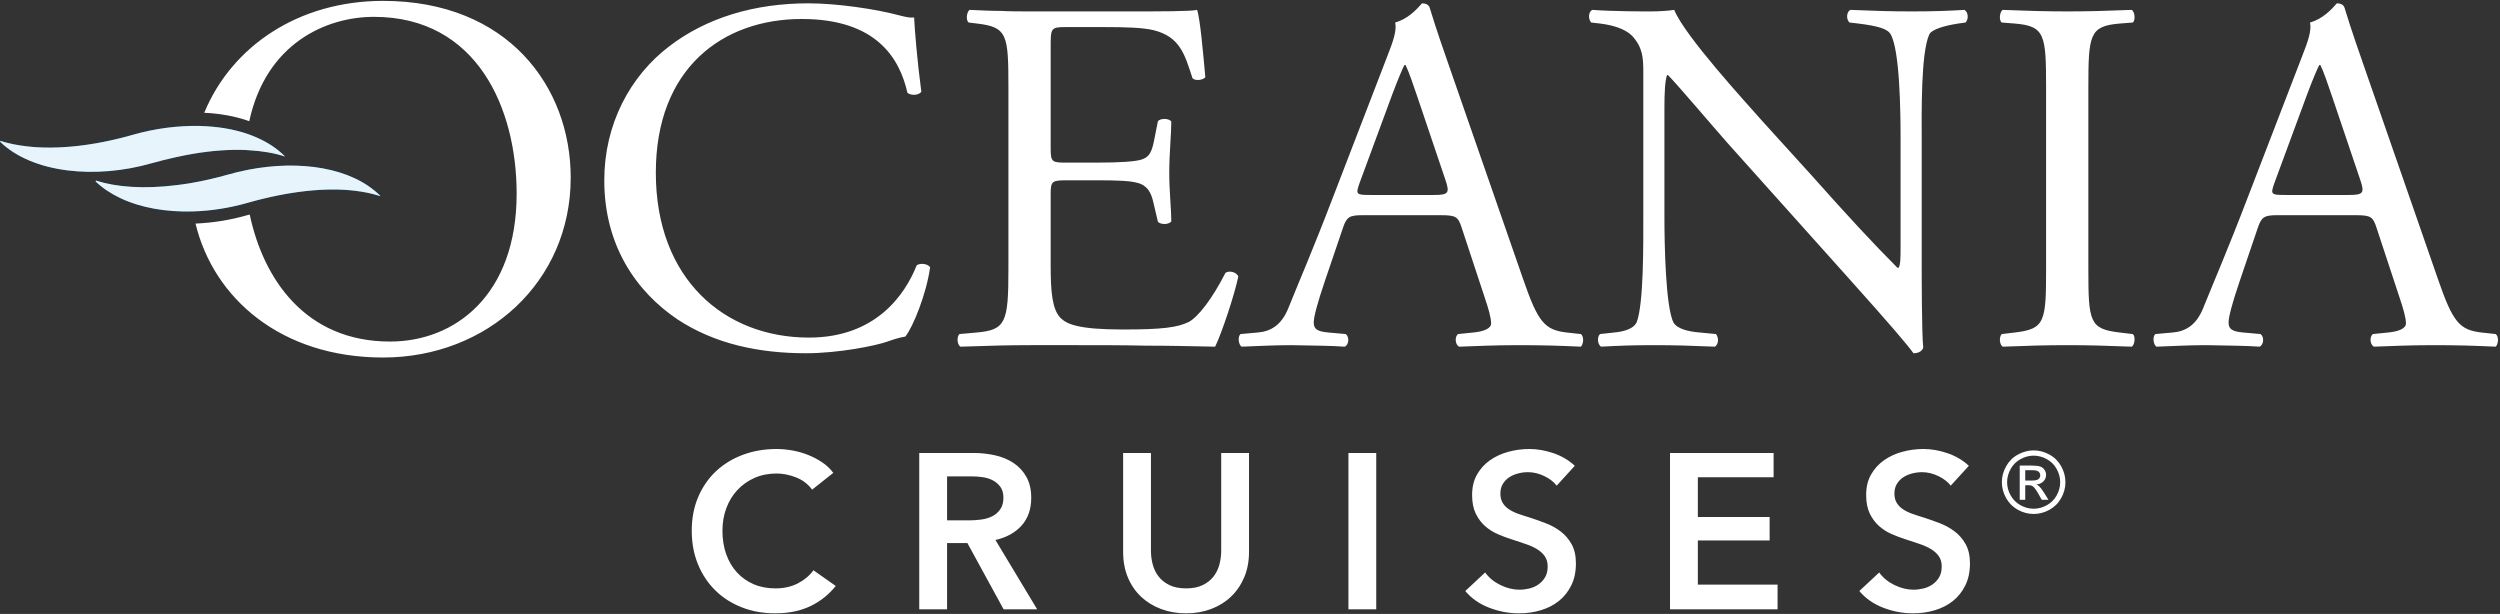 <?xml version="1.0" encoding="UTF-8" standalone="no"?><svg xmlns="http://www.w3.org/2000/svg" xmlns:xlink="http://www.w3.org/1999/xlink" xmlns:serif="http://www.serif.com/" width="100%" height="100%" viewBox="0 0 3380 830" version="1.1" xml:space="preserve" style="fill-rule:evenodd;clip-rule:evenodd;stroke-linejoin:round;stroke-miterlimit:2;"><rect x="0" y="0" width="3380" height="830" fill="#333333" stroke="none"/><g transform="matrix(4.167,0,0,4.167,0,0)"><path d="M124.279,0.283C96.916,0.283 75.21,14.957 66.263,36.589C71.47,36.835 76.434,37.728 80.876,39.324C86.314,14.142 105.752,5.467 121.296,5.467C154.814,5.467 167.625,35.233 167.625,62.824C167.625,95.766 147.62,110.816 126.561,110.816C99.008,110.816 85.42,90.418 81.027,69.607C80.71,69.696 80.41,69.759 80.092,69.85C74.66,71.402 68.994,72.305 63.436,72.539C69.283,96.779 91.173,116 124.279,116C158.149,116 185.172,91.42 185.172,57.64C185.172,28.209 164.817,0.283 124.279,0.283Z" style="fill:rgb(31,41,69);fill-rule:nonzero;"/><path d="M297.429,86.067C293.581,95.748 284.046,109.529 262.468,109.529C235.034,109.529 212.787,90.498 212.787,56.041C212.787,22.077 234.531,6.162 260.126,6.162C284.382,6.162 291.908,18.959 294.419,30.117C295.589,31.101 298.098,30.937 298.935,29.789C297.595,19.781 296.76,9.442 296.591,5.669C295.087,5.833 293.917,5.504 291.908,5.014C284.046,2.879 271.334,1.076 262.301,1.076C244.904,1.076 229.346,5.669 217.134,15.021C204.422,24.703 196.058,40.29 196.058,58.502C196.058,79.668 206.428,94.6 219.811,103.624C232.023,111.664 246.408,114.615 261.463,114.615C272.169,114.615 284.215,112.154 287.894,110.842C289.733,110.187 291.742,109.529 293.748,109.2C296.258,106.084 300.608,95.255 301.779,86.724C301.108,85.574 298.6,85.247 297.429,86.067Z" style="fill:rgb(31,41,69);fill-rule:nonzero;"/><path d="M397.604,88.528C393.254,97.061 388.738,102.802 385.727,104.443C382.046,106.249 377.196,106.904 364.316,106.904C349.595,106.904 346.083,105.101 344.075,103.131C341.398,100.341 340.896,94.762 340.896,86.067L340.896,62.933C340.896,58.666 341.398,58.502 346.416,58.502L356.118,58.502C362.643,58.502 366.657,58.666 368.999,59.321C372.344,60.143 373.515,62.604 374.184,65.558L375.69,71.957C376.528,72.941 379.371,72.941 380.04,71.792C380.04,68.183 379.371,61.947 379.371,56.041C379.371,49.807 380.04,43.408 380.04,39.47C379.371,38.32 376.528,38.32 375.69,39.306L374.353,46.033C373.515,50.133 372.344,51.119 370.338,51.775C368.33,52.432 363.145,52.758 356.118,52.758L346.416,52.758C341.398,52.758 340.896,52.758 340.896,48.165L340.896,15.35C340.896,9.116 340.896,8.787 345.914,8.787L357.96,8.787C365.32,8.787 370.672,8.951 374.184,9.771C382.884,11.905 384.39,17.647 386.898,25.358C387.733,26.344 390.41,26.015 391.079,25.031C390.41,17.811 389.406,5.997 388.404,3.208C386.396,3.701 376.528,3.701 365.822,3.701L334.373,3.701C331.028,3.701 327.848,3.701 324.672,3.537C321.492,3.537 318.313,3.372 314.634,3.208C313.63,3.701 313.295,6.655 314.299,7.31L316.976,7.639C326.844,8.787 327.18,11.248 327.18,28.312L327.18,87.38C327.18,104.607 326.344,107.068 316.809,107.888L311.289,108.381C310.285,109.365 310.62,111.99 311.622,112.483C321.492,112.154 327.18,111.99 334.373,111.99L349.427,111.99C356.955,111.99 364.316,111.99 371.842,112.154C379.202,112.154 386.732,112.319 394.258,112.483C396.433,108.052 400.614,95.42 401.785,89.676C401.116,88.199 398.775,87.708 397.604,88.528Z" style="fill:rgb(31,41,69);fill-rule:nonzero;"/><path d="M620.159,3.701C613.803,3.701 608.114,3.537 600.421,3.208C599.081,3.701 598.914,6.326 600.085,7.31L602.929,7.639C609.62,8.458 612.297,9.442 613.301,10.919C616.478,15.843 616.647,37.171 616.647,44.883L616.647,79.997C616.647,83.442 616.647,86.067 615.976,86.886L615.643,86.886C607.781,79.011 599.416,69.987 588.042,57.189L571.815,39.306C566.461,33.234 546.556,11.577 543.21,3.208C541.035,3.537 538.192,3.701 535.517,3.701C532.504,3.701 523.638,3.701 516.612,3.208C515.276,3.865 515.276,6.326 516.278,7.31L519.122,7.639C523.138,8.129 527.153,9.28 529.494,11.577C533.006,15.35 533.173,18.795 533.173,23.39L533.173,70.809C533.173,78.684 533.342,98.7 531,104.607C530.163,106.413 527.486,107.561 523.638,107.888L519.122,108.381C518.12,109.365 518.286,111.664 519.456,112.483C525.311,112.154 529.827,111.99 536.854,111.99C543.044,111.99 548.897,112.154 556.426,112.483C557.597,111.664 557.764,109.694 556.76,108.381L551.574,107.888C547.393,107.561 544.214,106.575 543.044,104.772C540.366,99.851 540.033,78.52 540.033,70.809L540.033,35.039C540.033,30.117 540.2,26.344 540.869,24.374L541.204,24.374C544.717,27.983 556.091,41.438 560.607,46.524L599.416,89.84C613.97,106.084 618.82,111.826 620.828,114.615C622.667,114.615 623.672,113.796 624.007,112.812C623.505,108.545 623.505,89.021 623.505,84.099L623.505,44.883C623.505,37.336 623.169,16.991 626.013,11.083C626.682,9.771 630.027,8.458 635.382,7.639L637.723,7.31C638.727,6.326 638.727,4.029 637.387,3.208C631.7,3.537 627.353,3.701 620.159,3.701Z" style="fill:rgb(31,41,69);fill-rule:nonzero;"/><path d="M687.783,7.639L691.966,7.31C692.97,6.655 692.635,3.701 691.631,3.208C683.266,3.537 677.579,3.701 670.888,3.701C663.863,3.701 658.176,3.537 649.812,3.208C648.808,3.701 648.474,6.655 649.476,7.31L653.659,7.639C663.528,8.458 663.863,11.248 663.863,28.641L663.863,87.051C663.863,104.443 663.528,106.74 653.659,107.888L649.476,108.381C648.474,109.365 648.808,111.99 649.812,112.483C658.176,112.154 663.863,111.99 670.888,111.99C677.579,111.99 683.266,112.154 691.631,112.483C692.635,111.99 692.97,109.038 691.966,108.381L687.783,107.888C677.915,106.74 677.579,104.443 677.579,87.051L677.579,28.641C677.579,11.248 677.915,8.458 687.783,7.639Z" style="fill:rgb(31,41,69);fill-rule:nonzero;"/><path d="M465.228,63.259L444.651,63.259C439.968,63.259 439.802,63.097 441.139,59.321L451.678,30.773C453.518,25.851 455.191,21.913 455.693,21.093L456.026,21.093C457.03,23.061 458.536,27.492 459.874,31.43L468.907,58.173C470.413,62.604 470.077,63.259 465.228,63.259ZM508.384,107.888C501.193,107.068 499.018,104.607 494.166,90.498L471.248,24.538C468.74,17.318 466.063,9.771 463.888,2.553C463.555,1.404 462.384,1.076 461.38,1.076C459.54,3.208 456.697,6.162 452.682,7.31C453.182,9.935 452.18,13.053 449.836,18.959L432.775,63.259C425.75,81.636 421.065,92.301 418.055,99.851C415.713,105.756 412.032,107.561 408.017,107.888L402.497,108.381C401.495,109.2 401.828,111.826 402.832,112.483C407.349,112.319 413.371,111.99 418.892,111.99C426.754,112.154 431.939,112.154 436.287,112.483C437.793,111.826 437.793,109.2 436.622,108.381L431.102,107.888C427.087,107.561 426.252,106.575 426.252,104.607C426.252,102.802 427.423,98.374 429.931,90.989L435.787,73.76C436.958,70.316 437.96,69.822 442.143,69.822L467.403,69.822C472.421,69.822 473.09,70.316 474.261,73.925L481.621,96.239C482.958,100.177 483.796,103.131 483.796,104.936C483.796,106.575 481.454,107.561 477.939,107.888L473.09,108.381C471.919,109.2 472.086,111.826 473.423,112.483C478.275,112.319 484.631,111.99 492.66,111.99C500.189,111.99 506.043,112.154 512.901,112.483C513.737,111.826 514.07,109.2 512.901,108.381L508.384,107.888Z" style="fill:rgb(31,41,69);fill-rule:nonzero;"/><path d="M762.05,63.259L741.474,63.259C736.791,63.259 736.624,63.097 737.962,59.321L748.501,30.773C750.34,25.851 752.013,21.913 752.515,21.093L752.848,21.093C753.853,23.061 755.359,27.492 756.696,31.43L765.729,58.173C767.235,62.604 766.9,63.259 762.05,63.259ZM809.723,108.381L805.207,107.888C798.015,107.068 795.84,104.607 790.988,90.498L768.071,24.538C765.562,17.318 762.885,9.771 760.71,2.553C760.377,1.404 759.206,1.076 758.202,1.076C756.363,3.208 753.519,6.162 749.505,7.31C750.005,9.935 749.003,13.053 746.659,18.959L729.597,63.259C722.573,81.636 717.887,92.301 714.877,99.851C712.536,105.756 708.854,107.561 704.84,107.888L699.319,108.381C698.317,109.2 698.65,111.826 699.655,112.483C704.171,112.319 710.194,111.99 715.715,111.99C723.577,112.154 728.762,112.154 733.11,112.483C734.616,111.826 734.616,109.2 733.445,108.381L727.924,107.888C723.91,107.561 723.075,106.575 723.075,104.607C723.075,102.802 724.245,98.374 726.754,90.989L732.61,73.76C733.78,70.316 734.782,69.822 738.966,69.822L764.225,69.822C769.244,69.822 769.912,70.316 771.083,73.925L778.443,96.239C779.78,100.177 780.618,103.131 780.618,104.936C780.618,106.575 778.277,107.561 774.762,107.888L769.912,108.381C768.741,109.2 768.908,111.826 770.246,112.483C775.097,112.319 781.453,111.99 789.482,111.99C797.011,111.99 802.865,112.154 809.723,112.483C810.561,111.826 810.894,109.2 809.723,108.381Z" style="fill:rgb(31,41,69);fill-rule:nonzero;"/><path d="M80.736,48.742C80.344,48.72 79.973,48.678 79.574,48.662" style="fill:white;fill-rule:nonzero;"/><path d="M57.075,51C58.953,50.588 60.804,50.213 62.599,49.91C68.8,48.864 74.486,48.468 79.574,48.662C79.973,48.678 80.344,48.72 80.736,48.742C85.074,48.992 88.996,49.644 92.343,50.753L92.396,50.677C89.854,48.123 86.724,46.108 83.199,44.573C82.21,44.142 81.195,43.744 80.146,43.39C75.443,41.803 70.176,40.992 64.689,40.87C57.647,40.715 50.248,41.696 43.209,43.707C30.002,47.481 18.339,48.537 9.044,47.522C5.783,47.166 2.799,46.566 0.161,45.724L0,45.961C10.64,56.289 31.152,58.119 49.097,52.992C51.838,52.209 54.482,51.569 57.075,51Z" style="fill:rgb(0,125,195);fill-rule:nonzero;"/><path d="M80.736,55.038C80.289,55.124 79.845,55.226 79.399,55.32C77.654,55.688 75.916,56.097 74.203,56.587C69.898,57.816 65.765,58.745 61.815,59.421C60.194,59.699 58.629,59.904 57.075,60.094C46.717,61.358 37.854,60.742 31.156,58.601L30.994,58.84C33.241,61.021 35.947,62.801 38.958,64.238C45.678,67.448 53.992,68.857 62.629,68.595C68.444,68.419 74.397,67.499 80.092,65.872C80.174,65.848 80.252,65.832 80.335,65.809C93.955,61.941 105.821,60.77 115.173,61.889C118.155,62.245 120.894,62.822 123.338,63.632L123.391,63.551C114.087,54.208 97.045,51.911 80.736,55.038Z" style="fill:rgb(0,125,195);fill-rule:nonzero;"/><path d="M263.497,158.867C262.158,157.05 260.415,155.723 258.264,154.887C256.116,154.054 254.013,153.634 251.959,153.634C249.33,153.634 246.941,154.11 244.792,155.066C242.642,156.026 240.789,157.339 239.237,159.008C237.684,160.684 236.49,162.642 235.654,164.886C234.817,167.131 234.401,169.569 234.401,172.198C234.401,174.967 234.805,177.497 235.618,179.791C236.43,182.085 237.589,184.057 239.094,185.705C240.599,187.353 242.402,188.634 244.505,189.54C246.606,190.447 248.972,190.902 251.601,190.902C254.323,190.902 256.734,190.362 258.838,189.29C260.941,188.214 262.636,186.792 263.926,185.024L271.165,190.112C268.919,192.931 266.172,195.119 262.924,196.672C259.674,198.221 255.876,199 251.528,199C247.562,199 243.919,198.341 240.599,197.028C237.278,195.715 234.424,193.873 232.035,191.509C229.646,189.145 227.783,186.326 226.446,183.055C225.107,179.78 224.438,176.164 224.438,172.198C224.438,168.136 225.144,164.47 226.553,161.196C227.961,157.925 229.897,155.137 232.358,152.843C234.817,150.553 237.72,148.786 241.065,147.544C244.41,146.302 248.041,145.677 251.959,145.677C253.582,145.677 255.279,145.836 257.047,146.143C258.812,146.457 260.51,146.933 262.135,147.579C263.758,148.221 265.288,149.022 266.721,149.978C268.155,150.935 269.372,152.081 270.376,153.419L263.497,158.867Z" style="fill:rgb(31,41,69);fill-rule:nonzero;"/><path d="M314.666,168.828C315.956,168.828 317.246,168.733 318.535,168.542C319.825,168.351 320.984,167.992 322.011,167.466C323.038,166.94 323.887,166.188 324.555,165.208C325.224,164.23 325.559,162.974 325.559,161.446C325.559,160.059 325.247,158.927 324.628,158.041C324.006,157.159 323.218,156.453 322.262,155.927C321.305,155.402 320.22,155.045 319.001,154.851C317.784,154.661 316.6,154.565 315.453,154.565L307.285,154.565L307.285,168.828L314.666,168.828ZM298.253,146.968L315.884,146.968C318.273,146.968 320.589,147.219 322.835,147.72C325.081,148.221 327.075,149.047 328.819,150.194C330.563,151.34 331.96,152.843 333.011,154.71C334.063,156.573 334.589,158.842 334.589,161.517C334.589,165.197 333.549,168.196 331.471,170.511C329.393,172.829 326.563,174.392 322.98,175.207L336.524,197.709L325.63,197.709L313.878,176.21L307.285,176.21L307.285,197.709L298.253,197.709L298.253,146.968Z" style="fill:rgb(31,41,69);fill-rule:nonzero;"/><path d="M405.249,179.075C405.249,182.134 404.724,184.893 403.674,187.353C402.622,189.816 401.188,191.904 399.374,193.623C397.557,195.345 395.407,196.672 392.924,197.603C390.438,198.535 387.739,199 384.826,199C381.91,199 379.211,198.535 376.726,197.603C374.242,196.672 372.079,195.345 370.241,193.623C368.401,191.904 366.968,189.816 365.941,187.353C364.913,184.893 364.401,182.134 364.401,179.075L364.401,146.968L373.431,146.968L373.431,178.718C373.431,180.2 373.621,181.668 374.004,183.125C374.385,184.583 375.019,185.885 375.903,187.032C376.786,188.178 377.956,189.11 379.415,189.826C380.871,190.542 382.676,190.902 384.826,190.902C386.975,190.902 388.778,190.542 390.235,189.826C391.693,189.11 392.862,188.178 393.748,187.032C394.632,185.885 395.264,184.583 395.646,183.125C396.029,181.668 396.22,180.2 396.22,178.718L396.22,146.968L405.249,146.968L405.249,179.075Z" style="fill:rgb(31,41,69);fill-rule:nonzero;"/><rect x="437.5" y="146.968" width="9.028" height="50.741" style="fill:rgb(31,41,69);fill-rule:nonzero;"/><path d="M505.079,157.575C504.123,156.337 502.775,155.296 501.032,154.456C499.285,153.623 497.531,153.203 495.764,153.203C494.712,153.203 493.661,153.334 492.609,153.599C491.558,153.86 490.605,154.269 489.744,154.816C488.883,155.366 488.177,156.083 487.63,156.965C487.08,157.854 486.805,158.913 486.805,160.155C486.805,161.301 487.045,162.282 487.521,163.094C487.997,163.909 488.657,164.601 489.493,165.172C490.326,165.747 491.342,166.248 492.538,166.679C493.731,167.106 495.047,167.536 496.48,167.967C498.103,168.493 499.786,169.092 501.533,169.759C503.276,170.43 504.874,171.312 506.335,172.409C507.792,173.51 508.985,174.897 509.917,176.566C510.848,178.242 511.314,180.32 511.314,182.801C511.314,185.525 510.813,187.903 509.811,189.932C508.805,191.964 507.468,193.648 505.795,194.985C504.123,196.322 502.164,197.328 499.92,197.995C497.673,198.665 495.308,199 492.824,199C489.529,199 486.304,198.39 483.149,197.173C479.998,195.952 477.415,194.149 475.411,191.76L481.861,185.74C483.103,187.462 484.762,188.824 486.84,189.826C488.918,190.828 490.961,191.329 492.969,191.329C494.017,191.329 495.093,191.199 496.194,190.938C497.291,190.673 498.283,190.232 499.169,189.611C500.051,188.99 500.767,188.214 501.317,187.282C501.864,186.351 502.143,185.193 502.143,183.806C502.143,182.469 501.829,181.358 501.208,180.472C500.587,179.59 499.751,178.824 498.703,178.178C497.651,177.536 496.409,176.975 494.973,176.495C493.541,176.019 492.037,175.518 490.46,174.992C488.929,174.512 487.401,173.941 485.873,173.27C484.345,172.603 482.969,171.718 481.752,170.62C480.534,169.519 479.543,168.171 478.777,166.57C478.015,164.971 477.63,162.974 477.63,160.585C477.63,158.006 478.17,155.786 479.243,153.92C480.319,152.057 481.727,150.515 483.474,149.297C485.217,148.08 487.2,147.173 489.419,146.573C491.642,145.977 493.9,145.677 496.194,145.677C498.773,145.677 501.388,146.132 504.042,147.039C506.691,147.949 508.996,149.311 510.957,151.125L505.079,157.575Z" style="fill:rgb(31,41,69);fill-rule:nonzero;"/><path d="M541.843,146.968L575.456,146.968L575.456,154.851L550.872,154.851L550.872,167.752L574.164,167.752L574.164,175.349L550.872,175.349L550.872,189.681L576.744,189.681L576.744,197.709L541.843,197.709L541.843,146.968Z" style="fill:rgb(31,41,69);fill-rule:nonzero;"/><path d="M632.929,157.575C631.972,156.337 630.624,155.296 628.881,154.456C627.135,153.623 625.381,153.203 623.613,153.203C622.562,153.203 621.51,153.334 620.459,153.599C619.407,153.86 618.454,154.269 617.594,154.816C616.733,155.366 616.027,156.083 615.48,156.965C614.929,157.854 614.654,158.913 614.654,160.155C614.654,161.301 614.894,162.282 615.371,163.094C615.847,163.909 616.507,164.601 617.343,165.172C618.176,165.747 619.192,166.248 620.388,166.679C621.581,167.106 622.897,167.536 624.33,167.967C625.953,168.493 627.636,169.092 629.382,169.759C631.126,170.43 632.724,171.312 634.185,172.409C635.642,173.51 636.835,174.897 637.766,176.566C638.698,178.242 639.164,180.32 639.164,182.801C639.164,185.525 638.662,187.903 637.66,189.932C636.655,191.964 635.317,193.648 633.645,194.985C631.972,196.322 630.014,197.328 627.77,197.995C625.522,198.665 623.158,199 620.674,199C617.378,199 614.153,198.39 610.999,197.173C607.848,195.952 605.265,194.149 603.261,191.76L609.711,185.74C610.953,187.462 612.611,188.824 614.69,189.826C616.768,190.828 618.811,191.329 620.819,191.329C621.867,191.329 622.943,191.199 624.044,190.938C625.141,190.673 626.133,190.232 627.018,189.611C627.9,188.99 628.617,188.214 629.167,187.282C629.714,186.351 629.993,185.193 629.993,183.806C629.993,182.469 629.679,181.358 629.058,180.472C628.437,179.59 627.6,178.824 626.553,178.178C625.501,177.536 624.259,176.975 622.823,176.495C621.39,176.019 619.887,175.518 618.31,174.992C616.778,174.512 615.251,173.941 613.723,173.27C612.195,172.603 610.819,171.718 609.601,170.62C608.384,169.519 607.393,168.171 606.627,166.57C605.865,164.971 605.48,162.974 605.48,160.585C605.48,158.006 606.02,155.786 607.093,153.92C608.169,152.057 609.577,150.515 611.323,149.297C613.066,148.08 615.049,147.173 617.269,146.573C619.492,145.977 621.75,145.677 624.044,145.677C626.623,145.677 629.238,146.132 631.891,147.039C634.541,147.949 636.845,149.311 638.807,151.125L632.929,157.575Z" style="fill:rgb(31,41,69);fill-rule:nonzero;"/><path d="M657.098,155.906L659.272,155.906C660.311,155.906 661.02,155.751 661.398,155.441C661.776,155.131 661.965,154.721 661.965,154.211C661.965,153.882 661.875,153.588 661.692,153.329C661.509,153.069 661.256,152.876 660.933,152.748C660.61,152.62 660.01,152.556 659.135,152.556L657.098,152.556L657.098,155.906ZM655.307,162.154L655.307,151.052L659.122,151.052C660.425,151.052 661.369,151.155 661.952,151.36C662.535,151.565 663,151.923 663.346,152.433C663.693,152.944 663.866,153.486 663.866,154.06C663.866,154.872 663.577,155.578 662.998,156.179C662.419,156.781 661.651,157.118 660.694,157.191C661.086,157.355 661.4,157.551 661.637,157.779C662.084,158.216 662.63,158.95 663.278,159.98L664.631,162.154L662.444,162.154L661.46,160.404C660.685,159.028 660.06,158.167 659.587,157.82C659.258,157.565 658.78,157.437 658.151,157.437L657.098,157.437L657.098,162.154L655.307,162.154ZM659.833,147.839C658.383,147.839 656.973,148.211 655.601,148.954C654.229,149.697 653.156,150.758 652.381,152.139C651.607,153.52 651.219,154.958 651.219,156.453C651.219,157.939 651.6,159.363 652.361,160.725C653.122,162.088 654.186,163.15 655.553,163.911C656.921,164.672 658.347,165.052 659.833,165.052C661.318,165.052 662.745,164.672 664.112,163.911C665.479,163.15 666.541,162.088 667.297,160.725C668.054,159.363 668.432,157.939 668.432,156.453C668.432,154.958 668.047,153.52 667.277,152.139C666.506,150.758 665.433,149.697 664.057,148.954C662.681,148.211 661.273,147.839 659.833,147.839ZM659.833,146.13C661.564,146.13 663.255,146.575 664.905,147.463C666.554,148.352 667.839,149.624 668.76,151.278C669.681,152.932 670.141,154.657 670.141,156.453C670.141,158.23 669.688,159.939 668.781,161.58C667.874,163.22 666.602,164.494 664.966,165.401C663.331,166.308 661.619,166.761 659.833,166.761C658.046,166.761 656.335,166.308 654.699,165.401C653.063,164.494 651.789,163.22 650.878,161.58C649.966,159.939 649.51,158.23 649.51,156.453C649.51,154.657 649.973,152.932 650.898,151.278C651.823,149.624 653.111,148.352 654.76,147.463C656.41,146.575 658.101,146.13 659.833,146.13Z" style="fill:rgb(31,41,69);fill-rule:nonzero;"/></g><g transform="matrix(4.167,0,0,4.167,0,0)"><path d="M80.384,48.718L80.736,48.742C80.617,48.735 80.501,48.727 80.384,48.718ZM80.384,48.718L79.574,48.662C79.852,48.673 80.117,48.697 80.384,48.718ZM124.279,0.283C164.817,0.283 185.172,28.209 185.172,57.64C185.172,91.42 158.149,116 124.279,116C91.173,116 69.283,96.779 63.436,72.539C68.994,72.305 74.66,71.402 80.092,69.85C80.41,69.759 80.71,69.696 81.027,69.607C85.42,90.418 99.008,110.816 126.561,110.816C147.62,110.816 167.625,95.766 167.625,62.824C167.625,35.233 154.814,5.467 121.296,5.467C105.752,5.467 86.314,14.142 80.876,39.324C76.434,37.728 71.47,36.835 66.263,36.589C75.21,14.957 96.916,0.283 124.279,0.283ZM297.429,86.067C298.6,85.247 301.108,85.574 301.779,86.724C300.608,95.255 296.258,106.084 293.748,109.2C291.742,109.529 289.733,110.187 287.894,110.842C284.215,112.154 272.169,114.615 261.463,114.615C246.408,114.615 232.023,111.664 219.811,103.624C206.428,94.6 196.058,79.668 196.058,58.502C196.058,40.29 204.422,24.703 217.134,15.021C229.346,5.669 244.904,1.076 262.301,1.076C271.334,1.076 284.046,2.879 291.908,5.014C293.917,5.504 295.087,5.833 296.591,5.669C296.76,9.442 297.595,19.781 298.935,29.789C298.098,30.937 295.589,31.101 294.419,30.117C291.908,18.959 284.382,6.162 260.126,6.162C234.531,6.162 212.787,22.077 212.787,56.041C212.787,90.498 235.034,109.529 262.468,109.529C284.046,109.529 293.581,95.748 297.429,86.067ZM397.604,88.528C398.775,87.708 401.116,88.199 401.785,89.676C400.614,95.42 396.433,108.052 394.258,112.483C386.732,112.319 379.202,112.154 371.842,112.154C364.316,111.99 356.955,111.99 349.427,111.99L334.373,111.99C327.18,111.99 321.492,112.154 311.622,112.483C310.62,111.99 310.285,109.365 311.289,108.381L316.809,107.888C326.344,107.068 327.18,104.607 327.18,87.38L327.18,28.312C327.18,11.248 326.844,8.787 316.976,7.639L314.299,7.31C313.295,6.655 313.63,3.701 314.634,3.208C318.313,3.372 321.492,3.537 324.672,3.537C327.848,3.701 331.028,3.701 334.373,3.701L365.822,3.701C376.528,3.701 386.396,3.701 388.404,3.208C389.406,5.997 390.41,17.811 391.079,25.031C390.41,26.015 387.733,26.344 386.898,25.358C384.39,17.647 382.884,11.905 374.184,9.771C370.672,8.951 365.32,8.787 357.96,8.787L345.914,8.787C340.896,8.787 340.896,9.116 340.896,15.35L340.896,48.165C340.896,52.758 341.398,52.758 346.416,52.758L356.118,52.758C363.145,52.758 368.33,52.432 370.338,51.775C372.344,51.119 373.515,50.133 374.353,46.033L375.69,39.306C376.528,38.32 379.371,38.32 380.04,39.47C380.04,43.408 379.371,49.807 379.371,56.041C379.371,61.947 380.04,68.183 380.04,71.792C379.371,72.941 376.528,72.941 375.69,71.957L374.184,65.558C373.515,62.604 372.344,60.143 368.999,59.321C366.657,58.666 362.643,58.502 356.118,58.502L346.416,58.502C341.398,58.502 340.896,58.666 340.896,62.933L340.896,86.067C340.896,94.762 341.398,100.341 344.075,103.131C346.083,105.101 349.595,106.904 364.316,106.904C377.196,106.904 382.046,106.249 385.727,104.443C388.738,102.802 393.254,97.061 397.604,88.528ZM620.159,3.701C627.353,3.701 631.7,3.537 637.387,3.208C638.727,4.029 638.727,6.326 637.723,7.31L635.382,7.639C630.027,8.458 626.682,9.771 626.013,11.083C623.169,16.991 623.505,37.336 623.505,44.883L623.505,84.099C623.505,89.021 623.505,108.545 624.007,112.812C623.672,113.796 622.667,114.615 620.828,114.615C618.82,111.826 613.97,106.084 599.416,89.84L560.607,46.524C556.091,41.438 544.717,27.983 541.204,24.374L540.869,24.374C540.2,26.344 540.033,30.117 540.033,35.039L540.033,70.809C540.033,78.52 540.366,99.851 543.044,104.772C544.214,106.575 547.393,107.561 551.574,107.888L556.76,108.381C557.764,109.694 557.597,111.664 556.426,112.483C548.897,112.154 543.044,111.99 536.854,111.99C529.827,111.99 525.311,112.154 519.456,112.483C518.286,111.664 518.12,109.365 519.122,108.381L523.638,107.888C527.486,107.561 530.163,106.413 531,104.607C533.342,98.7 533.173,78.684 533.173,70.809L533.173,23.39C533.173,18.795 533.006,15.35 529.494,11.577C527.153,9.28 523.138,8.129 519.122,7.639L516.278,7.31C515.276,6.326 515.276,3.865 516.612,3.208C523.638,3.701 532.504,3.701 535.517,3.701C538.192,3.701 541.035,3.537 543.21,3.208C546.556,11.577 566.461,33.234 571.815,39.306L588.042,57.189C599.416,69.987 607.781,79.011 615.643,86.886L615.976,86.886C616.647,86.067 616.647,83.442 616.647,79.997L616.647,44.883C616.647,37.171 616.478,15.843 613.301,10.919C612.297,9.442 609.62,8.458 602.929,7.639L600.085,7.31C598.914,6.326 599.081,3.701 600.421,3.208C608.114,3.537 613.803,3.701 620.159,3.701ZM687.783,7.639C677.915,8.458 677.579,11.248 677.579,28.641L677.579,87.051C677.579,104.443 677.915,106.74 687.783,107.888L691.966,108.381C692.97,109.038 692.635,111.99 691.631,112.483C683.266,112.154 677.579,111.99 670.888,111.99C663.863,111.99 658.176,112.154 649.812,112.483C648.808,111.99 648.474,109.365 649.476,108.381L653.659,107.888C663.528,106.74 663.863,104.443 663.863,87.051L663.863,28.641C663.863,11.248 663.528,8.458 653.659,7.639L649.476,7.31C648.474,6.655 648.808,3.701 649.812,3.208C658.176,3.537 663.863,3.701 670.888,3.701C677.579,3.701 683.266,3.537 691.631,3.208C692.635,3.701 692.97,6.655 691.966,7.31L687.783,7.639ZM508.384,107.888L512.901,108.381C514.07,109.2 513.737,111.826 512.901,112.483C506.043,112.154 500.189,111.99 492.66,111.99C484.631,111.99 478.275,112.319 473.423,112.483C472.086,111.826 471.919,109.2 473.09,108.381L477.939,107.888C481.454,107.561 483.796,106.575 483.796,104.936C483.796,103.131 482.958,100.177 481.621,96.239L474.261,73.925C473.09,70.316 472.421,69.822 467.403,69.822L442.143,69.822C437.96,69.822 436.958,70.316 435.787,73.76L429.931,90.989C427.423,98.374 426.252,102.802 426.252,104.607C426.252,106.575 427.087,107.561 431.102,107.888L436.622,108.381C437.793,109.2 437.793,111.826 436.287,112.483C431.939,112.154 426.754,112.154 418.892,111.99C413.371,111.99 407.349,112.319 402.832,112.483C401.828,111.826 401.495,109.2 402.497,108.381L408.017,107.888C412.032,107.561 415.713,105.756 418.055,99.851C421.065,92.301 425.75,81.636 432.775,63.259L449.836,18.959C452.18,13.053 453.182,9.935 452.682,7.31C456.697,6.162 459.54,3.208 461.38,1.076C462.384,1.076 463.555,1.404 463.888,2.553C466.063,9.771 468.74,17.318 471.248,24.538L494.166,90.498C499.018,104.607 501.193,107.068 508.384,107.888ZM465.228,63.259C470.077,63.259 470.413,62.604 468.907,58.173L459.874,31.43C458.536,27.492 457.03,23.061 456.026,21.093L455.693,21.093C455.191,21.913 453.518,25.851 451.678,30.773L441.139,59.321C439.802,63.097 439.968,63.259 444.651,63.259L465.228,63.259ZM809.723,108.381C810.894,109.2 810.561,111.826 809.723,112.483C802.865,112.154 797.011,111.99 789.482,111.99C781.453,111.99 775.097,112.319 770.246,112.483C768.908,111.826 768.741,109.2 769.912,108.381L774.762,107.888C778.277,107.561 780.618,106.575 780.618,104.936C780.618,103.131 779.78,100.177 778.443,96.239L771.083,73.925C769.912,70.316 769.244,69.822 764.225,69.822L738.966,69.822C734.782,69.822 733.78,70.316 732.61,73.76L726.754,90.989C724.245,98.374 723.075,102.802 723.075,104.607C723.075,106.575 723.91,107.561 727.924,107.888L733.445,108.381C734.616,109.2 734.616,111.826 733.11,112.483C728.762,112.154 723.577,112.154 715.715,111.99C710.194,111.99 704.171,112.319 699.655,112.483C698.65,111.826 698.317,109.2 699.319,108.381L704.84,107.888C708.854,107.561 712.536,105.756 714.877,99.851C717.887,92.301 722.573,81.636 729.597,63.259L746.659,18.959C749.003,13.053 750.005,9.935 749.505,7.31C753.519,6.162 756.363,3.208 758.202,1.076C759.206,1.076 760.377,1.404 760.71,2.553C762.885,9.771 765.562,17.318 768.071,24.538L790.988,90.498C795.84,104.607 798.015,107.068 805.207,107.888L809.723,108.381ZM762.05,63.259C766.9,63.259 767.235,62.604 765.729,58.173L756.696,31.43C755.359,27.492 753.853,23.061 752.848,21.093L752.515,21.093C752.013,21.913 750.34,25.851 748.501,30.773L737.962,59.321C736.624,63.097 736.791,63.259 741.474,63.259L762.05,63.259ZM263.497,158.867C262.158,157.05 260.415,155.723 258.264,154.887C256.116,154.054 254.013,153.634 251.959,153.634C249.33,153.634 246.941,154.11 244.792,155.066C242.642,156.026 240.789,157.339 239.237,159.008C237.684,160.684 236.49,162.642 235.654,164.886C234.817,167.131 234.401,169.569 234.401,172.198C234.401,174.967 234.805,177.497 235.618,179.791C236.43,182.085 237.589,184.057 239.094,185.705C240.599,187.353 242.402,188.634 244.505,189.54C246.606,190.447 248.972,190.902 251.601,190.902C254.323,190.902 256.734,190.362 258.838,189.29C260.941,188.214 262.636,186.792 263.926,185.024L271.165,190.112C268.919,192.931 266.172,195.119 262.924,196.672C259.674,198.221 255.876,199 251.528,199C247.562,199 243.919,198.341 240.599,197.028C237.278,195.715 234.424,193.873 232.035,191.509C229.646,189.145 227.783,186.326 226.446,183.055C225.107,179.78 224.438,176.164 224.438,172.198C224.438,168.136 225.144,164.47 226.553,161.196C227.961,157.925 229.897,155.137 232.358,152.843C234.817,150.553 237.72,148.786 241.065,147.544C244.41,146.302 248.041,145.677 251.959,145.677C253.582,145.677 255.279,145.836 257.047,146.143C258.812,146.457 260.51,146.933 262.135,147.579C263.758,148.221 265.288,149.022 266.721,149.978C268.155,150.935 269.372,152.081 270.376,153.419L263.497,158.867ZM298.253,146.968L315.884,146.968C318.273,146.968 320.589,147.219 322.835,147.72C325.081,148.221 327.075,149.047 328.819,150.194C330.563,151.34 331.96,152.843 333.011,154.71C334.063,156.573 334.589,158.842 334.589,161.517C334.589,165.197 333.549,168.196 331.471,170.511C329.393,172.829 326.563,174.392 322.98,175.207L336.524,197.709L325.63,197.709L313.878,176.21L307.285,176.21L307.285,197.709L298.253,197.709L298.253,146.968ZM314.666,168.828C315.956,168.828 317.246,168.733 318.535,168.542C319.825,168.351 320.984,167.992 322.011,167.466C323.038,166.94 323.887,166.188 324.555,165.208C325.224,164.23 325.559,162.974 325.559,161.446C325.559,160.059 325.247,158.927 324.628,158.041C324.006,157.159 323.218,156.453 322.262,155.927C321.305,155.402 320.22,155.045 319.001,154.851C317.784,154.661 316.6,154.565 315.453,154.565L307.285,154.565L307.285,168.828L314.666,168.828ZM405.249,179.075C405.249,182.134 404.724,184.893 403.674,187.353C402.622,189.816 401.188,191.904 399.374,193.623C397.557,195.345 395.407,196.672 392.924,197.603C390.438,198.535 387.739,199 384.826,199C381.91,199 379.211,198.535 376.726,197.603C374.242,196.672 372.079,195.345 370.241,193.623C368.401,191.904 366.968,189.816 365.941,187.353C364.913,184.893 364.401,182.134 364.401,179.075L364.401,146.968L373.431,146.968L373.431,178.718C373.431,180.2 373.621,181.668 374.004,183.125C374.385,184.583 375.019,185.885 375.903,187.032C376.786,188.178 377.956,189.11 379.415,189.826C380.871,190.542 382.676,190.902 384.826,190.902C386.975,190.902 388.778,190.542 390.235,189.826C391.693,189.11 392.862,188.178 393.748,187.032C394.632,185.885 395.264,184.583 395.646,183.125C396.029,181.668 396.22,180.2 396.22,178.718L396.22,146.968L405.249,146.968L405.249,179.075ZM437.5,146.968L446.528,146.968L446.528,197.709L437.5,197.709L437.5,146.968ZM505.079,157.575C504.123,156.337 502.775,155.296 501.032,154.456C499.285,153.623 497.531,153.203 495.764,153.203C494.712,153.203 493.661,153.334 492.609,153.599C491.558,153.86 490.605,154.269 489.744,154.816C488.883,155.366 488.177,156.083 487.63,156.965C487.08,157.854 486.805,158.913 486.805,160.155C486.805,161.301 487.045,162.282 487.521,163.094C487.997,163.909 488.657,164.601 489.493,165.172C490.326,165.747 491.342,166.248 492.538,166.679C493.731,167.106 495.047,167.536 496.48,167.967C498.103,168.493 499.786,169.092 501.533,169.759C503.276,170.43 504.874,171.312 506.335,172.409C507.792,173.51 508.985,174.897 509.917,176.566C510.848,178.242 511.314,180.32 511.314,182.801C511.314,185.525 510.813,187.903 509.811,189.932C508.805,191.964 507.468,193.648 505.795,194.985C504.123,196.322 502.164,197.328 499.92,197.995C497.673,198.665 495.308,199 492.824,199C489.529,199 486.304,198.39 483.149,197.173C479.998,195.952 477.415,194.149 475.411,191.76L481.861,185.74C483.103,187.462 484.762,188.824 486.84,189.826C488.918,190.828 490.961,191.329 492.969,191.329C494.017,191.329 495.093,191.199 496.194,190.938C497.291,190.673 498.283,190.232 499.169,189.611C500.051,188.99 500.767,188.214 501.317,187.282C501.864,186.351 502.143,185.193 502.143,183.806C502.143,182.469 501.829,181.358 501.208,180.472C500.587,179.59 499.751,178.824 498.703,178.178C497.651,177.536 496.409,176.975 494.973,176.495C493.541,176.019 492.037,175.518 490.46,174.992C488.929,174.512 487.401,173.941 485.873,173.27C484.345,172.603 482.969,171.718 481.752,170.62C480.534,169.519 479.543,168.171 478.777,166.57C478.015,164.971 477.63,162.974 477.63,160.585C477.63,158.006 478.17,155.786 479.243,153.92C480.319,152.057 481.727,150.515 483.474,149.297C485.217,148.08 487.2,147.173 489.419,146.573C491.642,145.977 493.9,145.677 496.194,145.677C498.773,145.677 501.388,146.132 504.042,147.039C506.691,147.949 508.996,149.311 510.957,151.125L505.079,157.575ZM541.843,146.968L575.456,146.968L575.456,154.851L550.872,154.851L550.872,167.752L574.164,167.752L574.164,175.349L550.872,175.349L550.872,189.681L576.744,189.681L576.744,197.709L541.843,197.709L541.843,146.968ZM632.929,157.575C631.972,156.337 630.624,155.296 628.881,154.456C627.135,153.623 625.381,153.203 623.613,153.203C622.562,153.203 621.51,153.334 620.459,153.599C619.407,153.86 618.454,154.269 617.594,154.816C616.733,155.366 616.027,156.083 615.48,156.965C614.929,157.854 614.654,158.913 614.654,160.155C614.654,161.301 614.894,162.282 615.371,163.094C615.847,163.909 616.507,164.601 617.343,165.172C618.176,165.747 619.192,166.248 620.388,166.679C621.581,167.106 622.897,167.536 624.33,167.967C625.953,168.493 627.636,169.092 629.382,169.759C631.126,170.43 632.724,171.312 634.185,172.409C635.642,173.51 636.835,174.897 637.766,176.566C638.698,178.242 639.164,180.32 639.164,182.801C639.164,185.525 638.662,187.903 637.66,189.932C636.655,191.964 635.317,193.648 633.645,194.985C631.972,196.322 630.014,197.328 627.77,197.995C625.522,198.665 623.158,199 620.674,199C617.378,199 614.153,198.39 610.999,197.173C607.848,195.952 605.265,194.149 603.261,191.76L609.711,185.74C610.953,187.462 612.611,188.824 614.69,189.826C616.768,190.828 618.811,191.329 620.819,191.329C621.867,191.329 622.943,191.199 624.044,190.938C625.141,190.673 626.133,190.232 627.018,189.611C627.9,188.99 628.617,188.214 629.167,187.282C629.714,186.351 629.993,185.193 629.993,183.806C629.993,182.469 629.679,181.358 629.058,180.472C628.437,179.59 627.6,178.824 626.553,178.178C625.501,177.536 624.259,176.975 622.823,176.495C621.39,176.019 619.887,175.518 618.31,174.992C616.778,174.512 615.251,173.941 613.723,173.27C612.195,172.603 610.819,171.718 609.601,170.62C608.384,169.519 607.393,168.171 606.627,166.57C605.865,164.971 605.48,162.974 605.48,160.585C605.48,158.006 606.02,155.786 607.093,153.92C608.169,152.057 609.577,150.515 611.323,149.297C613.066,148.08 615.049,147.173 617.269,146.573C619.492,145.977 621.75,145.677 624.044,145.677C626.623,145.677 629.238,146.132 631.891,147.039C634.541,147.949 636.845,149.311 638.807,151.125L632.929,157.575ZM659.833,146.13C661.564,146.13 663.255,146.575 664.905,147.463C666.554,148.352 667.839,149.624 668.76,151.278C669.681,152.932 670.141,154.657 670.141,156.453C670.141,158.23 669.688,159.939 668.781,161.58C667.874,163.22 666.602,164.494 664.966,165.401C663.331,166.308 661.619,166.761 659.833,166.761C658.046,166.761 656.335,166.308 654.699,165.401C653.063,164.494 651.789,163.22 650.878,161.58C649.966,159.939 649.51,158.23 649.51,156.453C649.51,154.657 649.973,152.932 650.898,151.278C651.823,149.624 653.111,148.352 654.76,147.463C656.41,146.575 658.101,146.13 659.833,146.13ZM659.833,147.839C658.383,147.839 656.973,148.211 655.601,148.954C654.229,149.697 653.156,150.758 652.381,152.139C651.607,153.52 651.219,154.958 651.219,156.453C651.219,157.939 651.6,159.363 652.361,160.725C653.122,162.088 654.186,163.15 655.553,163.911C656.921,164.672 658.347,165.052 659.833,165.052C661.318,165.052 662.745,164.672 664.112,163.911C665.479,163.15 666.541,162.088 667.297,160.725C668.054,159.363 668.432,157.939 668.432,156.453C668.432,154.958 668.047,153.52 667.277,152.139C666.506,150.758 665.433,149.697 664.057,148.954C662.681,148.211 661.273,147.839 659.833,147.839ZM655.307,162.154L655.307,151.052L659.122,151.052C660.425,151.052 661.369,151.155 661.952,151.36C662.535,151.565 663,151.923 663.346,152.433C663.693,152.944 663.866,153.486 663.866,154.06C663.866,154.872 663.577,155.578 662.998,156.179C662.419,156.781 661.651,157.118 660.694,157.191C661.086,157.355 661.4,157.551 661.637,157.779C662.084,158.216 662.63,158.95 663.278,159.98L664.631,162.154L662.444,162.154L661.46,160.404C660.685,159.028 660.06,158.167 659.587,157.82C659.258,157.565 658.78,157.437 658.151,157.437L657.098,157.437L657.098,162.154L655.307,162.154ZM657.098,155.906L659.272,155.906C660.311,155.906 661.02,155.751 661.398,155.441C661.776,155.131 661.965,154.721 661.965,154.211C661.965,153.882 661.875,153.588 661.692,153.329C661.509,153.069 661.256,152.876 660.933,152.748C660.61,152.62 660.01,152.556 659.135,152.556L657.098,152.556L657.098,155.906Z" style="fill:white;"/><path d="M57.075,51C54.482,51.569 51.838,52.209 49.097,52.992C31.152,58.119 10.64,56.289 0,45.961L0.161,45.724C2.799,46.566 5.783,47.166 9.044,47.522C18.339,48.537 30.002,47.481 43.209,43.707C50.248,41.696 57.647,40.715 64.689,40.87C70.176,40.992 75.443,41.803 80.146,43.39C81.195,43.744 82.21,44.142 83.199,44.573C86.724,46.108 89.854,48.123 92.396,50.677L92.343,50.753C88.996,49.644 85.074,48.992 80.736,48.742C80.344,48.72 79.973,48.678 79.574,48.662C74.486,48.468 68.8,48.864 62.599,49.91C60.804,50.213 58.953,50.588 57.075,51ZM80.736,55.038C97.045,51.911 114.087,54.208 123.391,63.551L123.338,63.632C120.894,62.822 118.155,62.245 115.173,61.889C105.821,60.77 93.955,61.941 80.335,65.809C80.252,65.832 80.174,65.848 80.092,65.872C74.397,67.499 68.444,68.419 62.629,68.595C53.992,68.857 45.678,67.448 38.958,64.238C35.947,62.801 33.241,61.021 30.994,58.84L31.156,58.601C37.854,60.742 46.717,61.358 57.075,60.094C58.629,59.904 60.194,59.699 61.815,59.421C65.765,58.745 69.898,57.816 74.203,56.587C75.916,56.097 77.654,55.688 79.399,55.32C79.845,55.226 80.289,55.124 80.736,55.038Z" style="fill:rgb(231,244,252);"/></g></svg>